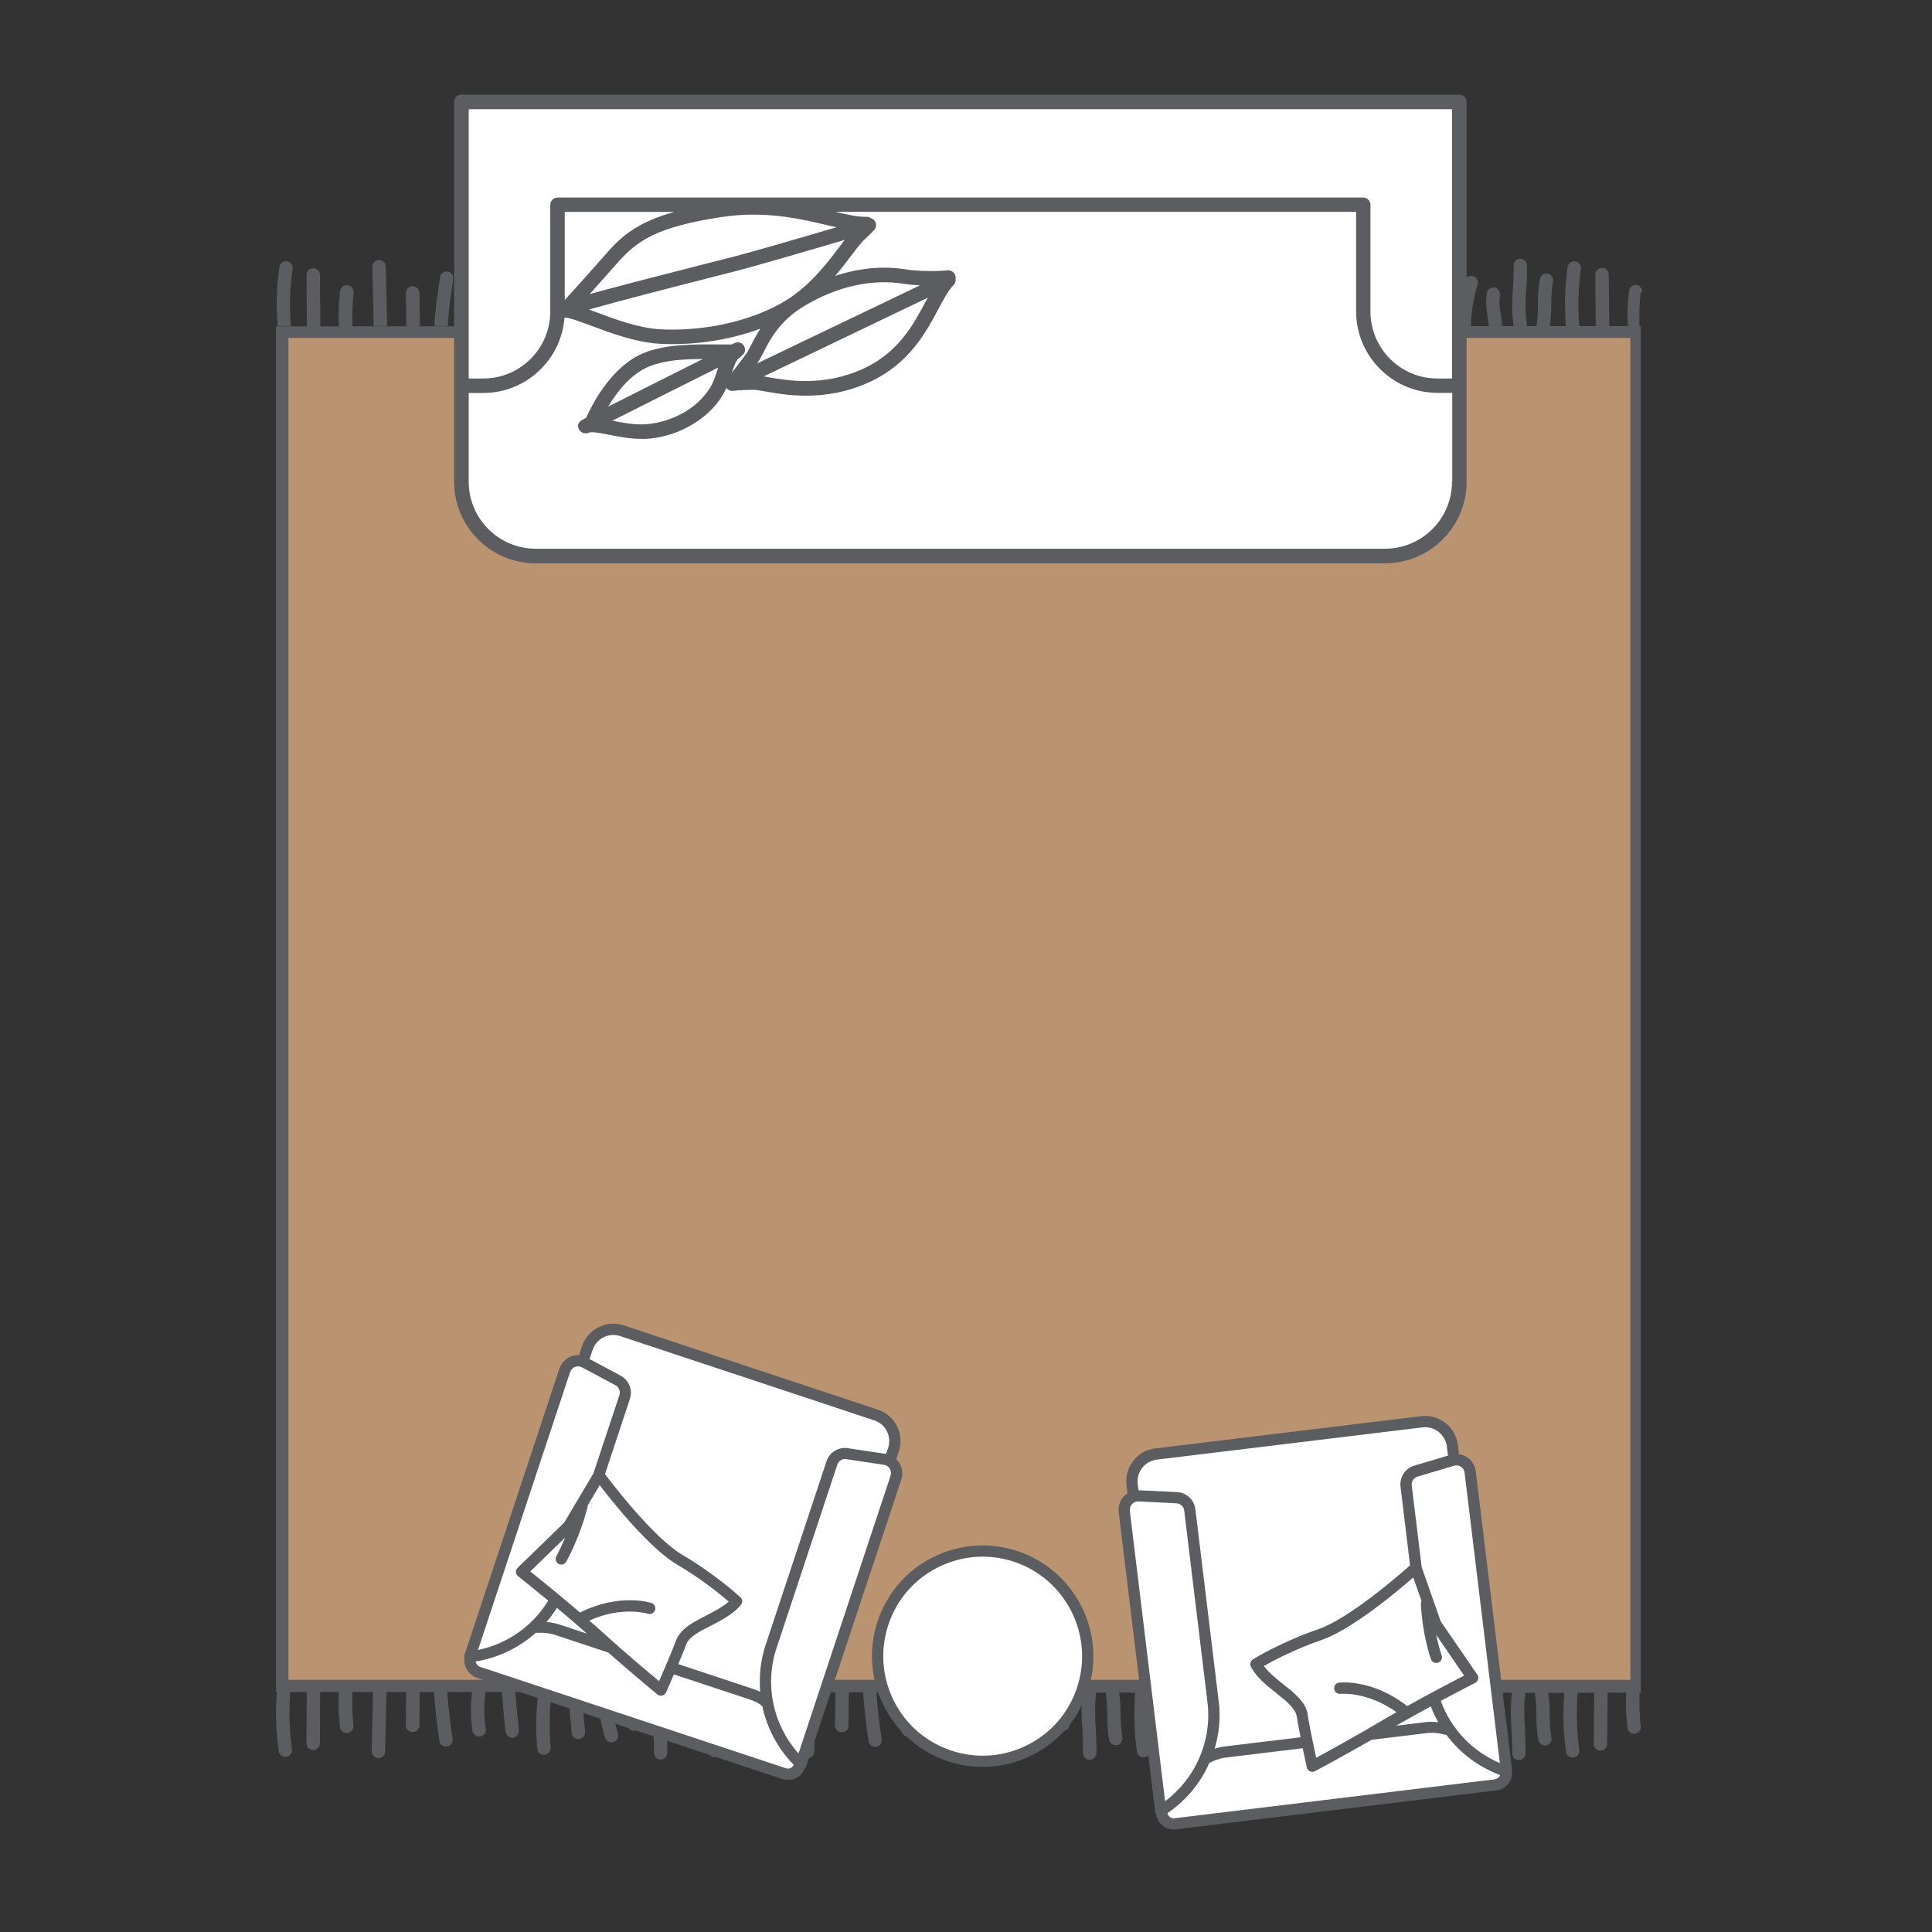 <svg xmlns="http://www.w3.org/2000/svg" fill="none" viewBox="0 0 245 245" height="245" width="245">
<rect x="0" y="0" width="245" height="245" fill="#333333" stroke="none"/>
<g clip-path="url(#clip0_626_654)">
<mask height="245" width="245" y="0" x="0" maskUnits="userSpaceOnUse" style="mask-type:luminance" id="mask0_626_654">
<path fill="white" d="M245 0H0V245H245V0Z"></path>
</mask>
<g mask="url(#mask0_626_654)">
<path fill="#BA9371" d="M207.495 42.105H35.818V213.783H207.495V42.105Z"></path>
<path fill="#5C5D60" d="M36.907 41.344V41.316C36.692 38.748 36.735 36.741 37.108 34.087C37.165 33.614 36.835 33.198 36.376 33.141C35.903 33.069 35.487 33.399 35.43 33.858C35.2 35.536 35.085 36.97 35.085 38.447C35.085 39.38 35.143 40.312 35.215 41.344H36.921H36.907Z"></path>
<path fill="#5C5D60" d="M47.391 41.345H49.098L49.012 37.644C48.983 36.411 48.955 35.178 48.926 33.815C48.926 33.342 48.539 32.969 48.051 32.969C47.592 32.983 47.219 33.356 47.219 33.829C47.248 35.206 47.277 36.454 47.305 37.687L47.391 41.345Z"></path>
<path fill="#5C5D60" d="M57.446 35.508V35.393C57.532 34.949 57.217 34.504 56.758 34.432C56.284 34.375 55.854 34.691 55.797 35.15V35.264C55.453 37.444 55.209 39.051 55.08 41.331L56.786 41.346C56.901 39.166 57.13 37.717 57.46 35.508H57.446Z"></path>
<path fill="#5C5D60" d="M70.066 41.344V41.272C69.75 38.776 69.707 36.754 69.894 34.316C69.922 33.857 69.578 33.441 69.105 33.398C68.632 33.37 68.23 33.714 68.187 34.187C68.115 35.191 68.072 36.123 68.072 37.07C68.072 38.461 68.173 39.824 68.359 41.358H70.066V41.344Z"></path>
<path fill="#5C5D60" d="M79.877 41.345H81.57V41.316C81.541 40.714 81.469 40.226 81.398 39.81C81.283 39.05 81.183 38.476 81.312 37.401C81.355 36.927 81.025 36.511 80.566 36.454C80.093 36.411 79.677 36.741 79.634 37.2C79.576 37.616 79.562 38.003 79.562 38.333C79.562 39.007 79.634 39.538 79.734 40.083C79.791 40.47 79.849 40.871 79.906 41.345H79.877Z"></path>
<path fill="#5C5D60" d="M91.366 41.344V41.316C91.151 38.763 91.194 36.741 91.567 34.087C91.624 33.614 91.294 33.198 90.835 33.141C90.362 33.069 89.946 33.399 89.888 33.858C89.659 35.536 89.559 36.97 89.559 38.447C89.559 39.38 89.602 40.312 89.673 41.344H91.38H91.366Z"></path>
<path fill="#5C5D60" d="M101.836 41.345H103.542L103.456 37.644C103.428 36.411 103.399 35.178 103.37 33.815C103.37 33.342 102.983 32.969 102.51 32.969C102.036 32.983 101.664 33.356 101.664 33.829C101.692 35.206 101.721 36.454 101.75 37.687L101.836 41.345Z"></path>
<path fill="#5C5D60" d="M124.525 41.344V41.272C124.209 38.776 124.166 36.754 124.353 34.316C124.381 33.857 124.037 33.441 123.564 33.398C123.091 33.37 122.689 33.714 122.646 34.187C122.574 35.191 122.531 36.123 122.531 37.07C122.531 38.461 122.632 39.824 122.818 41.358H124.525V41.344Z"></path>
<path fill="#5C5D60" d="M134.32 41.345H136.026V41.316C135.983 40.714 135.912 40.226 135.84 39.81C135.725 39.05 135.625 38.476 135.754 37.401C135.797 36.927 135.467 36.511 134.994 36.454C134.52 36.411 134.104 36.741 134.061 37.2C134.004 37.616 133.99 38.003 133.99 38.333C133.99 39.007 134.061 39.538 134.162 40.083C134.219 40.47 134.277 40.871 134.334 41.345H134.32Z"></path>
<path fill="#5C5D60" d="M145.837 41.344V41.316C145.607 38.763 145.652 36.741 146.024 34.087C146.096 33.614 145.766 33.198 145.307 33.141C144.834 33.069 144.404 33.399 144.346 33.858C144.117 35.536 144.015 36.97 144.015 38.447C144.015 39.38 144.058 40.312 144.13 41.344H145.851H145.837Z"></path>
<path fill="#5C5D60" d="M156.293 41.345H157.999L157.913 37.644C157.885 36.411 157.87 35.178 157.841 33.815C157.827 33.342 157.44 32.969 156.967 32.969C156.493 32.983 156.135 33.356 156.135 33.829C156.163 35.206 156.178 36.454 156.206 37.687L156.293 41.345Z"></path>
<path fill="#5C5D60" d="M170.593 41.344V41.273C170.349 39.48 170.349 38.461 170.593 36.669C170.65 36.195 170.32 35.765 169.861 35.708C169.402 35.65 168.972 35.98 168.915 36.439C168.786 37.4 168.714 38.189 168.714 38.949C168.714 39.709 168.771 40.426 168.9 41.344H170.607H170.593Z"></path>
<path fill="#5C5D60" d="M182.955 38.891C183.026 38.102 183.113 37.313 183.184 36.309C183.227 35.836 182.883 35.434 182.41 35.391C181.922 35.363 181.521 35.707 181.492 36.18C181.42 37.155 181.32 37.944 181.248 38.719C181.176 39.522 181.09 40.311 181.019 41.3V41.343H182.725C182.797 40.425 182.869 39.651 182.955 38.891Z"></path>
<path fill="#5C5D60" d="M188.778 41.345H190.485V41.316C190.442 40.714 190.37 40.226 190.298 39.81C190.183 39.05 190.083 38.476 190.212 37.401C190.255 36.927 189.94 36.511 189.481 36.454C189.007 36.411 188.577 36.741 188.534 37.2C188.491 37.616 188.462 38.003 188.462 38.333C188.462 39.007 188.548 39.538 188.635 40.083C188.692 40.47 188.749 40.871 188.807 41.345H188.778Z"></path>
<path fill="#5C5D60" d="M193.612 41.344C193.641 41.272 193.641 41.172 193.627 41.086C193.369 39.508 193.455 38.16 193.555 36.754C193.612 35.779 193.67 34.775 193.627 33.657C193.627 33.183 193.225 32.81 192.752 32.825C192.279 32.839 191.92 33.226 191.934 33.7C191.963 34.746 191.906 35.722 191.848 36.64C191.805 37.4 191.762 38.131 191.762 38.906C191.762 39.68 191.805 40.469 191.949 41.358H193.627L193.612 41.344Z"></path>
<path fill="#5C5D60" d="M204.067 41.346L204.01 34.82C204.01 34.346 203.637 33.974 203.149 33.974C202.662 33.974 202.303 34.361 202.303 34.834L202.361 41.346H204.067Z"></path>
<path fill="#5C5D60" d="M208.255 37.071C208.298 36.612 207.968 36.181 207.509 36.138C207.05 36.095 206.62 36.425 206.577 36.898C206.462 38.06 206.391 38.978 206.391 39.925C206.391 40.384 206.405 40.843 206.434 41.359H200.266C200.08 38.949 200.137 36.612 200.467 34.102C200.539 33.628 200.209 33.212 199.75 33.155C199.277 33.083 198.846 33.413 198.789 33.872C198.56 35.55 198.459 36.984 198.459 38.462C198.459 39.265 198.488 40.398 198.56 41.359H196.552C196.695 40.283 196.709 39.15 196.724 38.404C196.738 37.558 196.753 36.769 196.939 35.679C197.011 35.22 196.709 34.776 196.251 34.704C195.792 34.632 195.347 34.948 195.275 35.392C195.06 36.612 195.046 37.501 195.031 38.361C195.031 39.15 195.003 40.326 194.845 41.359H186.526C186.569 39.709 186.828 37.845 187.387 36.095C187.516 35.636 187.272 35.163 186.828 35.02C186.369 34.891 185.895 35.12 185.752 35.579C185.135 37.515 184.863 39.523 184.82 41.344H178.982H178.997V41.273C178.681 38.777 178.638 36.755 178.825 34.317C178.868 33.858 178.509 33.442 178.036 33.399C177.563 33.37 177.161 33.715 177.118 34.188C177.046 35.192 177.003 36.124 177.003 37.071C177.003 38.39 177.104 39.896 177.276 41.359H174.364C174.422 40.541 174.493 39.609 174.551 38.992C174.637 38.218 174.723 37.443 174.809 36.497C174.838 36.024 174.493 35.608 174.02 35.579C173.547 35.536 173.145 35.88 173.102 36.353C173.03 37.3 172.93 38.06 172.858 38.82C172.787 39.48 172.715 40.484 172.658 41.373H165.73C165.859 39.351 166.074 37.615 166.39 35.522V35.407C166.476 34.962 166.146 34.518 165.687 34.446C165.228 34.389 164.798 34.704 164.726 35.163V35.278C164.396 37.343 164.167 39.236 164.038 41.359H162.216L162.173 37.128C162.173 36.655 161.786 36.282 161.313 36.282C160.839 36.282 160.467 36.669 160.467 37.142L160.51 41.359H153.654C153.611 39.982 153.625 38.562 153.797 37.085C153.84 36.626 153.511 36.196 153.052 36.153C152.593 36.11 152.162 36.44 152.119 36.913C151.99 38.075 151.933 38.992 151.933 39.939C151.933 40.269 151.933 40.871 151.947 41.373H149.609L149.552 34.847C149.552 34.374 149.165 34.001 148.692 34.001C148.218 34.001 147.845 34.389 147.845 34.862L147.903 41.373H147.917H142.065C142.195 40.297 142.238 39.164 142.238 38.419C142.252 37.572 142.266 36.784 142.453 35.694C142.524 35.235 142.209 34.79 141.764 34.718C141.291 34.647 140.861 34.962 140.775 35.407C140.574 36.626 140.56 37.515 140.545 38.376C140.545 39.164 140.516 40.341 140.344 41.373H139.125C138.939 39.853 138.996 38.117 139.082 36.784C139.14 35.808 139.211 34.804 139.168 33.686C139.154 33.212 138.767 32.84 138.293 32.854C137.82 32.868 137.462 33.255 137.462 33.729C137.49 34.776 137.433 35.751 137.39 36.669C137.333 37.429 137.289 38.161 137.289 38.935C137.289 39.566 137.333 40.556 137.419 41.388H132.04C132.083 39.738 132.341 37.859 132.901 36.124C133.03 35.665 132.786 35.192 132.341 35.048C131.882 34.919 131.409 35.149 131.266 35.608C130.663 37.515 130.391 39.552 130.333 41.373H128.311C128.383 40.642 128.526 38.921 128.498 38.921C128.569 38.132 128.655 37.343 128.727 36.339C128.77 35.866 128.412 35.464 127.938 35.421C127.465 35.392 127.063 35.737 127.035 36.21C126.949 37.185 126.863 37.974 126.791 38.749C126.719 39.552 126.648 40.341 126.561 41.33C126.547 41.344 126.547 41.359 126.547 41.373H119.864C119.921 40.556 119.993 39.623 120.05 39.007C120.136 38.232 120.222 37.458 120.308 36.511C120.337 36.038 119.993 35.622 119.519 35.593C119.046 35.55 118.645 35.895 118.602 36.368C118.53 37.314 118.429 38.075 118.358 38.835C118.286 39.494 118.214 40.498 118.143 41.388H116.092C115.862 39.638 115.862 38.462 116.092 36.698C116.149 36.224 115.819 35.794 115.36 35.737C114.901 35.679 114.471 36.009 114.414 36.468C114.284 37.429 114.213 38.218 114.213 38.978C114.213 39.738 114.27 40.455 114.399 41.373H114.428H111.215C111.344 39.337 111.559 37.63 111.875 35.522L111.904 35.407C111.961 34.962 111.645 34.518 111.187 34.446C110.713 34.389 110.297 34.704 110.226 35.163V35.278C109.896 37.357 109.666 39.222 109.523 41.359H107.716L107.673 37.128C107.658 36.655 107.285 36.282 106.812 36.282C106.339 36.282 105.966 36.669 105.966 37.142L106.009 41.359H99.168C99.125 39.982 99.139 38.562 99.311 37.085C99.354 36.64 99.024 36.196 98.537 36.153C98.063 36.11 97.662 36.44 97.604 36.913C97.49 38.075 97.418 38.992 97.418 39.939C97.418 40.283 97.418 40.871 97.447 41.373H95.094L95.052 34.847C95.052 34.374 94.664 34.001 94.191 34.001C93.718 34.001 93.345 34.389 93.345 34.862L93.388 41.373H87.55C87.694 40.283 87.708 39.179 87.722 38.419C87.737 37.572 87.751 36.784 87.952 35.694C88.023 35.235 87.708 34.79 87.249 34.718C86.79 34.647 86.345 34.962 86.274 35.407C86.073 36.626 86.058 37.515 86.03 38.376C86.015 39.179 86.001 40.326 85.843 41.373H84.667C84.667 41.258 84.667 41.144 84.667 41.115C84.424 39.537 84.495 38.189 84.596 36.784C84.653 35.808 84.71 34.804 84.682 33.686C84.667 33.212 84.28 32.84 83.807 32.854C83.333 32.868 82.975 33.255 82.975 33.729C83.004 34.776 82.946 35.751 82.889 36.669C82.846 37.429 82.803 38.161 82.803 38.935C82.803 39.566 82.832 40.556 82.932 41.388H77.525C77.525 39.623 77.783 38.046 78.385 36.124C78.543 35.665 78.285 35.192 77.826 35.048C77.367 34.919 76.908 35.149 76.75 35.608C76.134 37.601 75.861 39.523 75.832 41.373H73.81C73.868 40.527 73.925 39.566 73.997 38.921C74.083 38.132 74.169 37.343 74.24 36.339C74.269 35.866 73.925 35.464 73.452 35.421C72.978 35.392 72.577 35.737 72.534 36.21C72.462 37.185 72.39 37.974 72.304 38.749C72.233 39.437 72.175 40.47 72.103 41.373H65.391C65.449 40.556 65.52 39.666 65.592 39.007C65.678 38.232 65.764 37.458 65.836 36.511C65.879 36.038 65.535 35.622 65.061 35.593C64.588 35.55 64.186 35.895 64.144 36.368C64.057 37.314 63.971 38.075 63.9 38.835C63.814 39.609 63.728 40.384 63.642 41.33V41.373H61.634V41.301C61.375 39.509 61.375 38.49 61.619 36.698C61.691 36.224 61.361 35.794 60.902 35.737C60.443 35.679 60.013 36.009 59.941 36.468C59.827 37.429 59.74 38.218 59.74 38.978C59.74 39.738 59.798 40.455 59.941 41.373H53.243L53.2 37.142C53.186 36.669 52.813 36.296 52.325 36.296C51.838 36.296 51.479 36.683 51.479 37.157L51.522 41.373H44.695C44.652 39.996 44.681 38.562 44.839 37.099C44.882 36.64 44.538 36.21 44.064 36.167C43.591 36.124 43.175 36.454 43.132 36.927C43.017 38.089 42.946 39.007 42.946 39.953C42.946 40.283 42.946 40.886 42.974 41.388H40.622L40.579 34.862C40.565 34.389 40.192 34.016 39.719 34.016C39.245 34.016 38.872 34.403 38.872 34.876L38.915 41.388H35V214.57H35.1C35.043 215.531 35 216.65 35 217.468C35 218.945 35.115 220.393 35.344 222.057C35.402 222.53 35.832 222.86 36.291 222.774C36.764 222.717 37.094 222.287 37.022 221.828C36.678 219.318 36.635 216.98 36.807 214.57H38.901L38.858 221.067C38.858 221.541 39.231 221.928 39.704 221.928C40.178 221.928 40.55 221.555 40.565 221.082L40.608 214.556H42.96C42.946 215.044 42.931 215.646 42.931 215.99C42.931 216.937 42.989 217.855 43.118 219.017C43.161 219.49 43.591 219.82 44.05 219.777C44.523 219.734 44.867 219.289 44.825 218.844C44.667 217.353 44.638 215.947 44.681 214.57H47.306L47.22 218.228C47.191 219.461 47.162 220.709 47.134 222.071C47.134 222.559 47.507 222.932 47.965 222.946C48.453 222.946 48.84 222.573 48.84 222.1C48.869 220.738 48.898 219.504 48.926 218.271L49.012 214.57H51.508L51.465 218.787C51.465 219.26 51.838 219.648 52.311 219.648C52.784 219.648 53.172 219.275 53.186 218.801L53.229 214.57H55.036C55.18 216.679 55.409 218.615 55.71 220.652V220.766C55.782 221.24 56.227 221.555 56.685 221.483C57.159 221.412 57.474 220.967 57.388 220.522V220.408C57.058 218.342 56.858 216.564 56.728 214.57H59.855C59.755 215.402 59.712 216.335 59.712 216.966C59.712 217.74 59.783 218.515 59.913 219.475C59.984 219.949 60.414 220.279 60.873 220.207C61.347 220.15 61.677 219.705 61.591 219.246C61.361 217.582 61.361 216.191 61.562 214.57H63.642C63.713 215.445 63.785 216.449 63.857 217.109C63.928 217.883 64.014 218.629 64.1 219.576C64.144 220.049 64.559 220.393 65.018 220.35C65.492 220.322 65.836 219.891 65.793 219.432C65.721 218.486 65.635 217.697 65.549 216.937C65.492 216.306 65.406 215.388 65.348 214.57H68.245C68.088 216.005 68.002 217.597 68.002 218.859C68.002 219.791 68.045 220.723 68.116 221.742C68.159 222.215 68.575 222.559 69.034 222.53C69.507 222.487 69.852 222.057 69.823 221.612C69.637 219.289 69.68 216.951 69.952 214.585H72.06C72.132 215.488 72.204 216.507 72.261 217.209C72.333 217.998 72.419 218.773 72.491 219.748C72.534 220.221 72.95 220.565 73.409 220.537C73.882 220.494 74.226 220.078 74.197 219.619C74.126 218.629 74.054 217.826 73.954 217.037C73.896 216.392 73.825 215.431 73.767 214.585H75.804C75.847 216.421 76.119 218.414 76.722 220.35C76.865 220.809 77.338 221.039 77.797 220.91C78.256 220.781 78.5 220.293 78.357 219.834C77.797 218.07 77.553 216.234 77.51 214.585H79.762C79.719 215.029 79.676 215.56 79.633 215.847C79.547 216.392 79.461 216.923 79.461 217.597C79.461 217.927 79.475 218.299 79.533 218.73C79.576 219.203 80.006 219.533 80.465 219.49C80.938 219.432 81.268 219.002 81.211 218.543C81.096 217.468 81.182 216.88 81.297 216.134C81.34 215.804 81.397 215.158 81.44 214.599H82.889C82.788 215.431 82.745 216.406 82.745 217.052C82.745 217.826 82.788 218.558 82.832 219.318C82.889 220.236 82.946 221.197 82.918 222.258C82.918 222.731 83.276 223.118 83.749 223.133C84.223 223.147 84.61 222.774 84.624 222.301C84.653 221.168 84.596 220.178 84.538 219.203C84.452 217.84 84.38 216.148 84.596 214.613H85.8C85.958 215.66 85.972 216.808 85.987 217.611C86.015 218.472 86.03 219.361 86.231 220.58C86.302 221.039 86.761 221.354 87.206 221.268C87.679 221.197 87.995 220.738 87.909 220.293C87.708 219.203 87.694 218.414 87.679 217.568C87.679 216.808 87.65 215.703 87.507 214.613H89.53C89.472 215.574 89.429 216.693 89.429 217.496C89.429 218.974 89.53 220.422 89.759 222.086C89.817 222.559 90.247 222.889 90.706 222.803C91.179 222.746 91.509 222.315 91.437 221.856C91.093 219.346 91.05 217.009 91.222 214.599H93.316L93.273 221.096C93.273 221.569 93.646 221.957 94.119 221.957C94.593 221.957 94.98 221.584 94.98 221.111L95.023 214.585H97.375C97.361 215.072 97.346 215.675 97.346 216.019C97.346 216.966 97.404 217.883 97.533 219.045C97.59 219.519 98.006 219.848 98.465 219.805C98.953 219.762 99.282 219.318 99.239 218.873C99.082 217.382 99.053 215.976 99.096 214.599H101.721L101.635 218.256C101.606 219.49 101.577 220.738 101.549 222.1C101.549 222.588 101.921 222.961 102.395 222.975C102.868 222.975 103.255 222.602 103.255 222.129C103.284 220.766 103.313 219.533 103.341 218.299L103.427 214.599H105.937L105.894 218.816C105.894 219.289 106.267 219.676 106.74 219.676C107.214 219.676 107.587 219.303 107.601 218.83L107.644 214.599H109.451C109.595 216.707 109.824 218.644 110.125 220.68V220.795C110.211 221.268 110.642 221.584 111.1 221.512C111.574 221.44 111.889 220.996 111.818 220.551L111.789 220.436C111.488 218.371 111.273 216.593 111.144 214.599H114.27C114.184 215.431 114.141 216.363 114.141 216.994C114.141 217.769 114.198 218.543 114.342 219.504C114.399 219.977 114.829 220.307 115.288 220.236C115.762 220.178 116.092 219.734 116.02 219.275C115.79 217.611 115.79 216.22 115.977 214.599H118.056C118.128 215.474 118.2 216.478 118.272 217.138C118.343 217.912 118.444 218.658 118.515 219.605C118.558 220.078 118.974 220.422 119.433 220.379C119.907 220.35 120.251 219.92 120.222 219.461C120.136 218.515 120.05 217.726 119.964 216.966C119.907 216.335 119.821 215.417 119.763 214.599H122.66C122.503 216.033 122.417 217.625 122.417 218.887C122.417 219.82 122.46 220.752 122.531 221.77C122.574 222.244 122.99 222.588 123.449 222.559C123.922 222.516 124.267 222.086 124.238 221.641C124.052 219.318 124.095 216.98 124.367 214.613H126.475C126.547 215.517 126.604 216.535 126.676 217.238C126.748 218.027 126.82 218.801 126.92 219.777C126.949 220.25 127.35 220.594 127.824 220.565C128.297 220.522 128.655 220.107 128.612 219.648C128.541 218.658 128.469 217.855 128.383 217.066C128.311 216.421 128.24 215.46 128.182 214.613H130.219C130.262 216.449 130.534 218.443 131.151 220.379C131.28 220.838 131.768 221.067 132.227 220.938C132.657 220.809 132.915 220.322 132.786 219.863C132.212 218.099 131.969 216.263 131.925 214.613H134.177C134.134 215.058 134.091 215.589 134.048 215.876C133.962 216.421 133.876 216.951 133.876 217.625C133.876 217.955 133.89 218.328 133.948 218.758C133.991 219.232 134.421 219.562 134.88 219.519C135.353 219.461 135.683 219.031 135.64 218.572C135.525 217.496 135.611 216.908 135.726 216.162C135.769 215.833 135.827 215.187 135.87 214.628H137.304C137.203 215.46 137.16 216.435 137.16 217.08C137.16 217.855 137.203 218.586 137.261 219.346C137.304 220.264 137.361 221.225 137.333 222.287C137.333 222.76 137.691 223.147 138.164 223.161C138.638 223.176 139.025 222.803 139.039 222.33C139.082 221.197 139.011 220.207 138.953 219.232C138.867 217.869 138.795 216.177 139.011 214.642H140.215C140.387 215.689 140.402 216.836 140.416 217.64C140.43 218.5 140.445 219.389 140.646 220.609C140.732 221.067 141.176 221.383 141.635 221.297C142.094 221.225 142.41 220.766 142.324 220.322C142.137 219.232 142.123 218.443 142.108 217.597C142.108 216.836 142.065 215.732 141.922 214.642H143.944C143.887 215.603 143.844 216.722 143.844 217.525C143.844 219.002 143.944 220.451 144.174 222.114C144.231 222.588 144.676 222.918 145.135 222.832C145.608 222.774 145.938 222.344 145.852 221.885C145.508 219.375 145.465 217.037 145.651 214.628H147.745L147.688 221.125C147.688 221.598 148.061 221.985 148.534 221.985C149.007 221.985 149.394 221.612 149.394 221.139L149.452 214.613H151.79C151.79 215.101 151.775 215.703 151.775 216.048C151.775 216.994 151.818 217.912 151.962 219.074C152.005 219.547 152.435 219.877 152.894 219.834C153.367 219.791 153.697 219.346 153.64 218.902C153.482 217.41 153.453 216.005 153.496 214.628H156.121L156.035 218.285C156.006 219.519 155.992 220.766 155.963 222.129C155.963 222.616 156.322 222.989 156.795 223.004C157.268 223.004 157.655 222.631 157.67 222.157C157.699 220.795 157.713 219.562 157.742 218.328L157.828 214.628H160.338L160.294 218.844C160.294 219.318 160.667 219.705 161.141 219.705C161.614 219.705 162.001 219.332 162.001 218.859L162.044 214.628H163.866C163.995 216.736 164.224 218.672 164.525 220.709V220.824C164.611 221.297 165.056 221.612 165.501 221.541C165.974 221.469 166.304 221.024 166.218 220.58V220.465C165.874 218.4 165.673 216.621 165.544 214.628H168.67C168.584 215.46 168.541 216.392 168.541 217.023C168.541 217.797 168.599 218.572 168.742 219.533C168.799 220.006 169.23 220.336 169.689 220.264C170.162 220.207 170.492 219.762 170.42 219.303C170.191 217.64 170.191 216.248 170.377 214.628H172.471C172.543 215.503 172.614 216.507 172.686 217.166C172.758 217.941 172.858 218.687 172.93 219.633C172.973 220.107 173.375 220.451 173.848 220.408C174.321 220.379 174.665 219.949 174.637 219.49C174.551 218.543 174.465 217.754 174.379 216.994C174.321 216.363 174.25 215.445 174.192 214.628H177.075C176.917 216.062 176.831 217.654 176.831 218.916C176.831 219.848 176.874 220.781 176.946 221.799C176.989 222.272 177.405 222.616 177.864 222.588C178.337 222.545 178.696 222.114 178.653 221.67C178.466 219.346 178.509 217.009 178.782 214.642H180.89C180.962 215.546 181.019 216.564 181.091 217.267C181.162 218.056 181.263 218.83 181.335 219.805C181.363 220.279 181.765 220.623 182.252 220.594C182.726 220.551 183.07 220.135 183.027 219.676C182.955 218.687 182.884 217.883 182.797 217.095C182.74 216.449 182.668 215.488 182.611 214.642H184.648C184.691 216.478 184.963 218.472 185.58 220.408C185.709 220.867 186.197 221.096 186.656 220.967C187.086 220.838 187.344 220.35 187.215 219.891C186.656 218.127 186.397 216.291 186.354 214.642H188.606C188.563 215.087 188.52 215.617 188.477 215.904C188.405 216.449 188.305 216.98 188.305 217.654C188.305 217.984 188.334 218.357 188.377 218.787C188.42 219.26 188.864 219.59 189.323 219.547C189.797 219.49 190.112 219.06 190.055 218.601C189.94 217.525 190.026 216.937 190.141 216.191C190.184 215.861 190.241 215.216 190.284 214.656H191.718C191.632 215.488 191.589 216.464 191.589 217.109C191.589 217.883 191.632 218.615 191.675 219.375C191.733 220.293 191.79 221.254 191.761 222.315C191.747 222.789 192.106 223.176 192.579 223.19C193.052 223.204 193.454 222.832 193.454 222.358C193.497 221.225 193.439 220.236 193.382 219.26C193.296 217.898 193.21 216.205 193.439 214.671H194.644C194.802 215.718 194.816 216.865 194.831 217.668C194.845 218.529 194.859 219.418 195.074 220.637C195.146 221.096 195.591 221.412 196.05 221.326C196.523 221.254 196.824 220.795 196.738 220.35C196.552 219.26 196.537 218.472 196.523 217.625C196.523 216.865 196.494 215.761 196.337 214.671H198.359C198.301 215.632 198.258 216.75 198.258 217.554C198.258 219.031 198.359 220.479 198.588 222.143C198.646 222.616 199.09 222.946 199.549 222.86C200.023 222.803 200.352 222.373 200.266 221.914C199.936 219.404 199.879 217.066 200.066 214.656H202.16L202.102 221.154C202.102 221.627 202.475 222.014 202.948 222.014C203.422 222.014 203.809 221.641 203.809 221.168L203.866 214.642H206.218C206.204 215.13 206.19 215.732 206.19 216.076C206.19 217.023 206.247 217.941 206.376 219.103C206.419 219.576 206.849 219.906 207.308 219.863C207.782 219.82 208.112 219.375 208.054 218.93C207.911 217.439 207.868 216.033 207.911 214.656H208.054V41.344H207.896C207.868 39.982 207.896 38.462 208.054 37.071H208.255ZM36.578 42.85H206.749V213.021H36.578V42.85Z"></path>
<path fill="white" d="M58.435 13.177V59.933L58.951 63.748L61.174 67.965L66.223 70.604L174.307 70.876L179.169 69.6L182.066 67.635L184.705 63.218L184.934 57.911L184.777 12.704L58.435 13.177Z"></path>
<path fill="#5C5D60" d="M185.049 12H58.507C58.005 12 57.589 12.416 57.589 12.918V61.094C57.589 66.787 62.221 71.434 67.93 71.434H175.64C181.334 71.434 185.981 66.802 185.981 61.094V12.918C185.981 12.416 185.565 12 185.063 12H185.049ZM184.131 61.094C184.131 65.784 180.316 69.584 175.64 69.584H67.93C63.24 69.584 59.439 65.769 59.439 61.094V49.835H61.289C66.725 49.835 71.185 45.604 71.587 40.269C71.616 40.269 71.644 40.283 71.673 40.283C72.218 40.283 73.552 40.785 74.957 41.301C77.482 42.248 80.623 43.424 83.677 43.596C84.122 43.625 84.667 43.639 85.327 43.639C87.937 43.639 92.068 43.295 96.428 41.674C95.883 42.506 95.482 43.295 95.166 43.911C94.951 44.342 94.764 44.7 94.621 44.887C94.062 45.618 93.273 46.651 92.814 47.268C93.086 46.421 93.273 45.848 93.631 45.461C93.789 45.389 93.918 45.274 94.019 45.145C94.019 45.145 94.033 45.131 94.047 45.116C94.463 44.858 94.607 44.313 94.363 43.883C94.119 43.453 93.588 43.281 93.144 43.51C93.144 43.51 93.015 43.582 92.785 43.682C92.312 43.682 91.839 43.682 91.38 43.682C87.851 43.653 84.538 43.625 81.727 44.729C77.51 46.393 75.015 51.441 74.326 52.976C74.197 53.048 74.039 53.119 73.939 53.191C73.939 53.191 73.939 53.191 73.925 53.191C73.38 53.521 73.136 53.851 73.423 54.439C73.638 54.898 74.226 55.07 74.685 54.869C75.058 54.711 76.291 54.941 77.281 55.142C78.514 55.385 79.905 55.658 81.34 55.658C81.497 55.658 81.669 55.658 81.827 55.658C85.528 55.486 89.228 53.55 91.251 50.71C91.624 50.194 91.882 49.677 92.111 49.19C92.298 49.462 92.627 49.605 92.972 49.562C92.972 49.562 94.047 49.433 95.625 49.433C95.883 49.433 96.414 49.534 97.016 49.634C98.293 49.864 100.085 50.179 102.222 50.179C104.618 50.179 107.443 49.778 110.426 48.372C115.331 46.063 117.454 42.09 119.003 39.179C119.691 37.902 120.279 36.798 120.925 36.138C121.14 35.923 121.226 35.607 121.169 35.321C121.169 35.249 121.197 35.191 121.183 35.12C121.14 34.618 120.695 34.245 120.179 34.288C120.15 34.288 117.354 34.546 114.872 34.159C111.961 33.7 108.92 33.987 105.908 34.991C106.726 34.03 107.429 33.097 108.031 32.309C108.719 31.405 109.365 30.544 109.738 30.272C109.781 30.243 109.809 30.215 109.853 30.172L110.828 29.196C111.129 28.895 111.186 28.436 110.971 28.078C110.856 27.877 110.656 27.748 110.441 27.676C110.283 27.547 110.082 27.475 109.867 27.49C108.863 27.533 107.486 27.232 105.908 26.859H171.969V39.48C171.969 45.174 176.601 49.821 182.31 49.821H184.16V61.079L184.131 61.094ZM95.998 46.106C95.998 46.106 96.041 46.034 96.07 46.005C96.299 45.69 96.514 45.274 96.787 44.758C97.604 43.123 98.852 40.67 102.036 38.777C106.181 36.31 110.527 35.349 114.571 35.98C115.274 36.095 115.977 36.152 116.665 36.181L95.998 46.092V46.106ZM117.655 37.759C117.554 37.945 117.454 38.117 117.354 38.304C115.848 41.129 113.969 44.643 109.609 46.694C104.489 49.089 99.827 48.257 97.317 47.813C97.16 47.784 97.002 47.755 96.858 47.727L117.64 37.759H117.655ZM91.064 46.608C91.064 46.608 91.021 46.737 91.007 46.809C90.72 47.727 90.433 48.673 89.745 49.62C87.665 52.531 84.122 53.693 81.727 53.808C80.35 53.879 78.916 53.593 77.654 53.349C80.909 51.699 86.331 48.989 91.064 46.622V46.608ZM77.137 51.542C78.242 49.691 80.02 47.382 82.372 46.45C84.308 45.69 86.56 45.532 89.113 45.532C87.45 46.364 85.456 47.368 83.462 48.372C81.182 49.519 78.916 50.652 77.137 51.556V51.542ZM98.909 38.547C92.556 41.975 85.7 41.875 83.749 41.76C80.967 41.602 77.984 40.484 75.574 39.58C75.258 39.465 74.972 39.351 74.685 39.25C78.945 38.046 87.077 35.966 90.691 35.048L93.058 34.446C95.969 33.7 102.968 31.649 107.127 30.416C106.941 30.659 106.74 30.917 106.525 31.204C104.89 33.384 102.409 36.669 98.895 38.547H98.909ZM92.613 32.653L90.247 33.255C82.344 35.278 77.611 36.497 74.771 37.3C75.947 35.995 77.295 34.474 78.313 33.327C80.866 30.401 83.462 28.78 91.337 27.547C96.916 26.672 101.376 27.719 104.947 28.565C105.335 28.651 105.708 28.737 106.066 28.823C101.878 30.057 95.381 31.95 92.613 32.667V32.653ZM76.922 32.108C75.316 33.958 72.792 36.755 71.616 38.046V26.873H85.499C81.124 28.106 78.973 29.741 76.922 32.108ZM182.281 47.999C177.591 47.999 173.79 44.184 173.79 39.508V25.969C173.79 25.467 173.374 25.052 172.872 25.052H70.698C70.196 25.052 69.78 25.467 69.78 25.969V39.508C69.78 44.198 65.965 47.999 61.289 47.999H59.439V13.85H184.131V47.999H182.281Z"></path>
<path fill="white" d="M60.114 207.915L59.354 210.196L59.784 211.688L66.998 214.097L95.439 223.821L99.096 224.839H100.659L101.663 223.821L113.797 187.177L112.994 185.312L113.467 183.06L112.707 180.637L104.89 177.309L77.655 168.732L76.135 169.12L74.213 170.869L73.911 172.218L72.305 173.021L63.915 196.628L60.114 207.915Z"></path>
<path fill="white" d="M111.775 206.955L111.158 210.512L112.478 215.761L116.565 220.896L123.134 223.205L130.319 222.373L133.833 219.605C133.833 219.605 136.687 216.234 136.687 216.12C136.687 216.005 138.036 211.071 138.036 211.071L136.544 203.283L132.342 198.909L124.511 196.514L118.745 197.977L112.98 202.824L111.775 206.969V206.955Z"></path>
<path fill="white" d="M146.584 226.201L147.2 229.714L147.602 230.905L149.036 231.192L186.082 226.674L190.744 226L191.073 223.346L186.111 185.684L185.021 185.196L183.96 183.532L182.554 180.85L178.753 180.062L146.168 184.465L144.189 185.841L143.572 187.993V189.829L142.525 190.99L146.584 226.201Z"></path>
<path fill="#5C5D60" d="M114.414 186.804C114.414 186.345 114.285 185.9 114.041 185.513C113.926 185.341 113.797 185.183 113.653 185.039L113.983 184.064C114.127 183.634 114.199 183.189 114.199 182.745C114.199 180.981 113.08 179.346 111.316 178.757L79.103 168.073C76.909 167.341 74.528 168.546 73.796 170.74L73.481 171.715C73.481 171.715 73.481 171.801 73.466 171.859C73.093 171.83 72.721 171.888 72.376 172.031C71.702 172.303 71.172 172.863 70.942 173.551L58.895 209.895C58.852 210.024 58.852 210.153 58.895 210.267C58.751 211.257 59.425 212.404 60.401 212.734L99.24 225.614C99.899 225.829 100.616 225.743 101.19 225.356C101.592 225.083 101.893 224.696 102.051 224.251C102.137 224.165 102.223 224.065 102.251 223.95L114.299 187.607C114.385 187.349 114.428 187.09 114.428 186.818L114.414 186.804ZM75.159 171.185C75.632 169.736 77.21 168.947 78.658 169.435L110.871 180.12C112.32 180.593 113.108 182.171 112.621 183.62L112.363 184.38C112.363 184.38 112.32 184.365 112.291 184.365L107.529 183.648C106.325 183.462 105.177 184.165 104.804 185.326L97.088 208.604C96.443 210.554 96.242 212.562 96.4 214.541C96.084 214.384 95.726 214.24 95.31 214.111L86.016 211.028C86.389 210.153 86.747 209.264 87.02 208.532C87.378 207.571 88.712 206.883 90.132 206.166C91.523 205.448 92.958 204.717 93.947 203.527C94.062 203.398 94.119 203.225 94.119 203.068C94.119 202.881 94.048 202.68 93.89 202.551C93.761 202.437 90.778 199.669 86.575 197.202C82.975 195.093 77.783 188.338 76.722 186.933L79.877 177.409C79.963 177.151 80.006 176.879 80.006 176.621C80.006 175.731 79.519 174.871 78.687 174.44L74.743 172.332C74.743 172.332 74.8 172.246 74.814 172.203L75.13 171.228L75.159 171.185ZM74.456 207.17L70.985 206.022C70.426 205.836 69.866 205.735 69.293 205.692C69.78 205.133 70.225 204.531 70.626 203.9C71.874 204.932 73.208 206.08 74.456 207.184V207.17ZM76.292 206.883C75.79 206.424 75.259 205.965 74.728 205.506C78.902 203.627 82.129 204.631 82.158 204.645C82.531 204.774 82.932 204.559 83.061 204.186C83.09 204.115 83.104 204.029 83.104 203.957C83.104 203.656 82.918 203.383 82.617 203.283C82.445 203.225 78.543 201.992 73.552 204.488C70.985 202.293 68.403 200.199 67.242 199.281L71.674 194.979C71.071 196.399 70.555 197.331 70.555 197.345C70.368 197.689 70.483 198.12 70.827 198.32C71.172 198.507 71.602 198.392 71.803 198.048C71.874 197.919 73.595 194.835 74.528 191.034C74.528 190.977 74.542 190.934 74.542 190.877L76.048 188.338C77.74 190.547 82.387 196.37 85.887 198.421C88.927 200.199 91.366 202.207 92.413 203.096C91.624 203.799 90.562 204.344 89.516 204.889C87.852 205.735 86.288 206.553 85.729 208.03C85.141 209.608 84.123 211.946 83.578 213.193C82.258 212.089 79.304 209.622 76.306 206.897L76.292 206.883ZM72.305 173.996C72.405 173.695 72.62 173.465 72.907 173.35C73.194 173.236 73.524 173.25 73.796 173.394L78.041 175.66C78.501 175.903 78.701 176.434 78.543 176.922L75.259 186.832L71.544 193.085L65.65 198.808C65.506 198.951 65.42 199.152 65.435 199.353C65.435 199.554 65.549 199.755 65.707 199.884C65.736 199.912 67.385 201.218 69.522 202.982C67.557 206.209 64.302 208.489 60.616 209.235L72.29 174.01L72.305 173.996ZM99.67 224.237L60.831 211.357C60.601 211.286 60.372 210.97 60.3 210.698C63.169 210.239 65.836 208.948 67.959 207.04C68.031 207.055 68.117 207.083 68.188 207.069C68.977 207.012 69.766 207.112 70.526 207.37L77.052 209.536C77.052 209.536 77.095 209.536 77.109 209.536C80.465 212.491 83.32 214.843 83.362 214.871C83.535 215.015 83.764 215.072 83.979 215.015C84.194 214.957 84.381 214.814 84.467 214.613C84.467 214.599 84.912 213.595 85.457 212.333L94.865 215.445C95.711 215.718 96.357 216.047 96.6 216.32C96.629 216.349 96.658 216.363 96.672 216.377C97.26 219.131 98.609 221.713 100.645 223.792C100.573 223.936 100.487 224.065 100.358 224.151C100.215 224.251 99.971 224.337 99.655 224.237H99.67ZM112.936 187.133L101.262 222.358C98.035 218.758 96.93 213.652 98.465 209.02L106.181 185.742C106.339 185.255 106.827 184.953 107.343 185.039L112.105 185.757C112.406 185.8 112.678 185.986 112.836 186.244C112.994 186.502 113.037 186.832 112.936 187.119V187.133Z"></path>
<path fill="#5C5D60" d="M129.028 196.699C125.471 195.523 121.656 195.796 118.314 197.474C114.958 199.152 112.463 202.049 111.287 205.606C108.849 212.949 112.85 220.909 120.193 223.347C127.537 225.786 135.496 221.784 137.935 214.441C138.422 212.978 138.652 211.501 138.652 210.038C138.652 204.143 134.908 198.65 129.028 196.699ZM136.586 213.996C135.525 217.195 133.288 219.791 130.276 221.296C127.264 222.802 123.851 223.061 120.652 221.999C117.454 220.938 114.858 218.701 113.352 215.689C112.463 213.91 112.004 211.974 112.004 210.038C112.004 208.704 112.219 207.356 112.649 206.051C113.711 202.852 115.948 200.256 118.96 198.75C121.972 197.244 125.385 196.986 128.584 198.048C135.181 200.242 138.767 207.384 136.586 213.982V213.996Z"></path>
<path fill="#5C5D60" d="M191.762 224.667C191.762 224.667 191.762 224.609 191.762 224.581L187.144 186.574C187.058 185.842 186.656 185.197 186.04 184.795C185.724 184.595 185.38 184.465 185.007 184.408C185.007 184.394 185.007 184.379 185.007 184.351C185.007 184.322 185.007 184.293 185.007 184.265L184.878 183.246C184.605 180.952 182.497 179.302 180.202 179.589L146.512 183.677C145.394 183.806 144.404 184.365 143.716 185.254C143.027 186.143 142.712 187.233 142.855 188.352L142.984 189.37C142.812 189.485 142.654 189.6 142.511 189.758C142.009 190.288 141.779 191.02 141.865 191.751L146.484 229.758C146.498 229.887 146.541 229.988 146.613 230.088C146.684 230.59 146.928 231.049 147.301 231.393C147.789 231.852 148.434 232.067 149.108 231.981L189.726 227.048C190.902 226.904 191.733 225.986 191.733 224.825C191.733 224.81 191.733 224.796 191.733 224.782C191.733 224.739 191.762 224.695 191.762 224.638V224.667ZM185.724 186.732L190.199 223.577C186.728 222.114 183.989 219.245 182.712 215.689C185.165 214.383 187.029 213.422 187.072 213.408C187.259 213.308 187.388 213.15 187.445 212.949C187.459 212.892 187.474 212.834 187.474 212.777C187.474 212.634 187.431 212.49 187.345 212.375L182.698 205.606L180.288 198.736L179.026 188.381C178.969 187.879 179.27 187.391 179.772 187.248L184.39 185.871C184.691 185.785 185.007 185.828 185.265 186C185.523 186.172 185.695 186.445 185.738 186.746L185.724 186.732ZM165.846 217.424C165.587 215.861 164.211 214.756 162.748 213.595C161.844 212.863 160.898 212.117 160.266 211.271C161.457 210.597 164.239 209.12 167.581 207.972C171.41 206.653 177.119 201.877 179.213 200.041L180.26 203.01C180.217 203.11 180.188 203.225 180.188 203.34C180.346 207.241 181.421 210.296 181.464 210.411C181.593 210.783 182.009 210.97 182.382 210.841C182.669 210.74 182.856 210.468 182.856 210.167C182.856 210.081 182.856 210.009 182.813 209.923C182.813 209.909 182.454 208.876 182.124 207.313L185.667 212.49C184.347 213.164 181.407 214.699 178.453 216.348C174.049 212.92 169.991 213.351 169.804 213.379C169.417 213.422 169.144 213.781 169.187 214.168C169.23 214.556 169.589 214.842 169.976 214.799C170.005 214.799 173.361 214.455 177.09 217.123C176.473 217.467 175.871 217.826 175.283 218.17C171.798 220.235 168.427 222.085 166.907 222.903C166.62 221.569 166.089 219.073 165.817 217.41L165.846 217.424ZM181.436 216.377C181.708 217.08 182.024 217.754 182.382 218.399C181.809 218.342 181.235 218.313 180.661 218.399L177.033 218.844C178.481 218.012 180.001 217.166 181.436 216.391V216.377ZM144.275 188.18C144.189 187.449 144.39 186.717 144.849 186.143C145.308 185.555 145.953 185.197 146.699 185.097L180.389 181.009C181.909 180.823 183.286 181.913 183.472 183.418L183.601 184.437C183.601 184.437 183.63 184.537 183.644 184.58L179.356 185.857C178.194 186.201 177.449 187.334 177.606 188.539L178.811 198.507C177.492 199.668 171.081 205.276 167.122 206.624C162.518 208.202 159.033 210.325 158.89 210.425C158.574 210.626 158.459 211.042 158.631 211.372C159.363 212.734 160.625 213.738 161.858 214.713C163.092 215.703 164.268 216.635 164.44 217.653C164.569 218.428 164.741 219.375 164.928 220.307L155.204 221.483C154.816 221.526 154.415 221.641 154.028 221.755C154.429 220.393 154.659 218.973 154.659 217.524C154.659 216.936 154.63 216.334 154.544 215.732L151.589 191.393C151.446 190.188 150.456 189.27 149.252 189.213L144.447 188.983C144.447 188.983 144.404 188.983 144.375 188.983L144.275 188.18ZM143.285 191.579C143.242 191.264 143.343 190.962 143.558 190.733C143.773 190.504 144.074 190.389 144.375 190.403L149.18 190.633C149.696 190.661 150.112 191.049 150.17 191.551L153.124 215.889C153.712 220.737 151.618 225.527 147.746 228.41L143.271 191.565L143.285 191.579ZM189.553 225.642L148.936 230.576C148.621 230.619 148.405 230.49 148.276 230.361C148.147 230.246 148.09 230.088 148.047 229.93C150.413 228.324 152.235 226.115 153.354 223.562C153.397 223.548 153.454 223.534 153.497 223.505C153.741 223.347 154.616 222.974 155.361 222.888L165.2 221.698C165.487 223.046 165.717 224.122 165.717 224.136C165.76 224.351 165.917 224.538 166.118 224.624C166.319 224.724 166.548 224.71 166.749 224.609C166.792 224.595 170.077 222.845 173.963 220.608C174.006 220.608 174.035 220.608 174.078 220.608L180.819 219.79C181.608 219.69 182.397 219.747 183.171 219.963C183.257 219.991 183.329 219.977 183.401 219.977C185.122 222.286 187.488 224.079 190.227 225.097C190.084 225.513 189.654 225.613 189.539 225.628L189.553 225.642Z"></path>
</g>
</g>
<defs>
<clipPath id="clip0_626_654">
<rect fill="white" height="245" width="245"></rect>
</clipPath>
</defs>
</svg>
